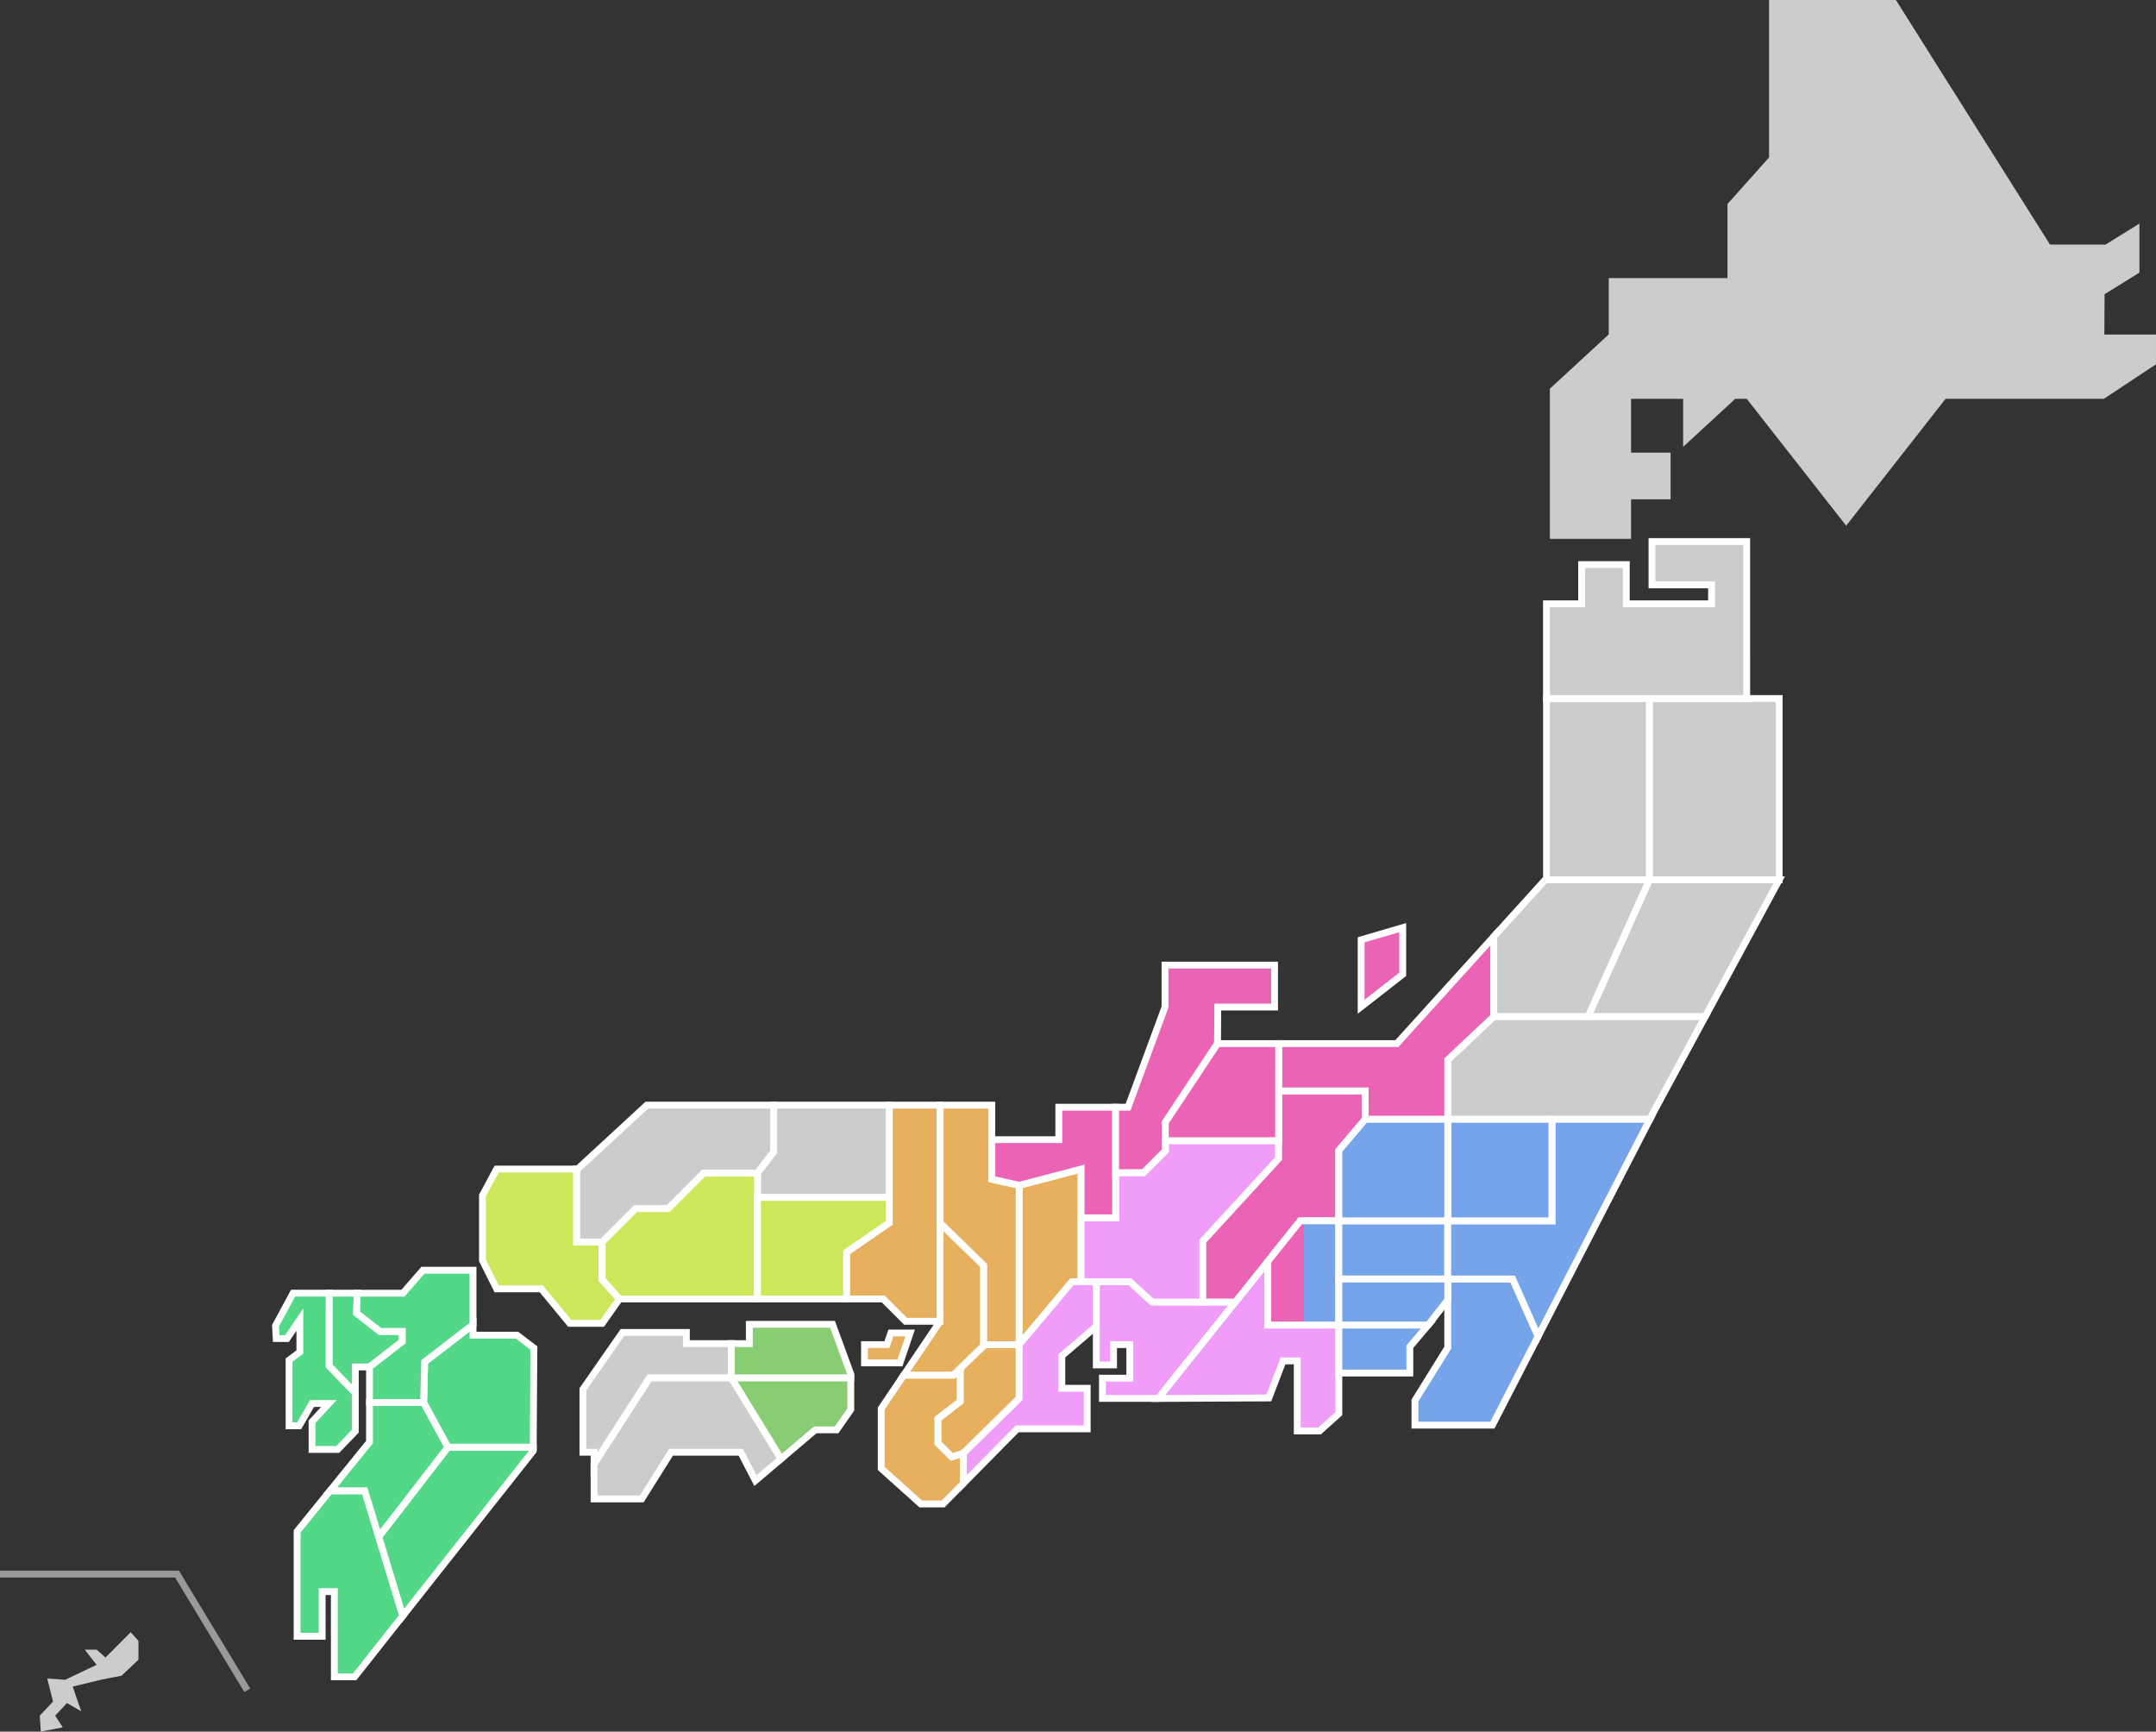<svg xmlns="http://www.w3.org/2000/svg" xmlns:xlink="http://www.w3.org/1999/xlink" width="315" height="252.957" viewBox="0 0 315 252.957">
  <rect x="0" y="0" width="315" height="252.957" fill="#333333" stroke="none"/>
  <defs>
    <linearGradient id="linear-gradient" x1="0.027" y1="0.541" x2="1" y2="0.538" gradientUnits="objectBoundingBox">
      <stop offset="0" stop-color="#eb63b4"/>
      <stop offset="0.496" stop-color="#eb63b4"/>
      <stop offset="0.498" stop-color="#75a4eb"/>
      <stop offset="1" stop-color="#75a4eb"/>
    </linearGradient>
  </defs>
  <g id="japan" transform="translate(-10 -219)">
    <path id="border" d="M35.7,415.557,25.579,398.817H0v-1H26.143L36.557,415.04Z" transform="translate(10 50.62)" fill="#999"/>
    <g id="grayed_out" data-name="grayed out">
      <path id="okinawa_map" d="M350.4,443.156l.152,2.337,3.2-.634-1.1-1.7,1.719-1.841,2.089,1.206-1.25-3.613,4.1-.989,3.041-.608,2.467-2.328v-2.751l-1.137-1.269-3.676,3.7-1.3-1.154h-1.739l1.739,2.221-4.6,2.185-2.612-.185.847,3.368Z" transform="translate(-334.59 26.463)" fill="#ccc"/>
      <path id="kochi_map" d="M211.569,442.933l-8.1,12.57v5.12h6.968l4.277-6.819h10.177l2.15,4.151,3.755-3.186-7.264-11.835Z" transform="translate(-106.668 -22.667)" fill="#ccc"/>
      <path id="kochi_map_-_アウトライン" data-name="kochi_map - アウトライン" d="M211.3,442.433h12.511l7.634,12.439-4.561,3.87-2.3-4.438h-9.6l-4.277,6.819h-7.744v-5.767Zm11.952,1H211.841l-7.877,12.217v4.473h6.191l4.277-6.819h10.758l2,3.863,2.949-2.5Z" transform="translate(-106.668 -22.667)" fill="#fff"/>
      <path id="ehime_map" d="M221.578,435.014v-4.992h-6.573v-1.631h-9.339l-5.781,8.3v9.191h1.63v1.7l8.1-12.57Z" transform="translate(-104.719 -14.748)" fill="#ccc"/>
      <path id="ehime_map_-_アウトライン" data-name="ehime_map - アウトライン" d="M205.4,427.891h10.1v1.631h6.573v5.992H209.892l-8.877,13.768v-2.9h-1.63v-9.848Zm9.1,1h-8.578l-5.542,7.959v8.534h1.63v.5l7.331-11.372h11.731v-3.992h-6.573Z" transform="translate(-104.719 -14.748)" fill="#fff"/>
      <path id="shimane_map" d="M201.578,375.494h0l4.892-4.892h4.744l5.189-5.189h7.858l2.372-3.114V355.48H208.1l-10.125,9.338h-.153v10.675Z" transform="translate(-103.596 24.958)" fill="#ccc"/>
      <path id="shimane_map_-_アウトライン" data-name="shimane_map - アウトライン" d="M201.578,375.994h-4.255V364.318h.458l10.125-9.338h19.227v7.487l-2.624,3.445h-7.9l-5.189,5.189h-4.744l-4.6,4.6v.293Zm-3.255-1h3.048l4.893-4.893h4.744l5.189-5.189h7.817l2.12-2.783V355.98H208.3l-9.974,9.2Z" transform="translate(-103.596 24.958)" fill="#fff"/>
      <path id="tottori_map" d="M258.244,355.48V362.3l-2.372,3.114v3.558h19.272V355.48Z" transform="translate(-135.207 24.958)" fill="#ccc"/>
      <path id="tottori_map_-_アウトライン" data-name="tottori_map - アウトライン" d="M257.744,354.98h17.9v14.49H255.372v-4.227l2.372-3.114Zm16.9,1h-15.9v6.487l-2.372,3.114v2.89h18.272Z" transform="translate(-135.207 24.958)" fill="#fff"/>
      <path id="fukushima_map" d="M497.818,327.058H484.047l-6.722,6.321v8.7h29.53l.711-1.38,7.381-13.639Z" transform="translate(-255.805 40.435)" fill="#ccc"/>
      <path id="fukushima_map_-_アウトライン" data-name="fukushima_map - アウトライン" d="M483.849,326.558h31.938l-7.778,14.373-.848,1.646H476.825v-9.414Zm30.259,1H484.245l-6.42,6.038v7.981h28.726l.576-1.118Z" transform="translate(-255.805 40.435)" fill="#fff"/>
      <path id="miyagi_map" d="M522.32,303.185h17.13l10.8-19.965H531.28Z" transform="translate(-280.307 64.308)" fill="#ccc"/>
      <path id="miyagi_map_-_アウトライン" data-name="miyagi_map - アウトライン" d="M539.748,303.685h-18.2l9.408-20.965h20.138Zm-16.655-1h16.059l10.264-18.965H531.6Z" transform="translate(-280.307 64.308)" fill="#fff"/>
      <path id="yamagata_map" d="M505.855,303.185l8.959-19.965h-15.22l-7.51,8.292v11.673Z" transform="translate(-263.84 64.308)" fill="#ccc"/>
      <path id="yamagata_map_-_アウトライン" data-name="yamagata_map - アウトライン" d="M506.178,303.685H491.584V291.319l7.788-8.6h16.214Zm-13.594-1h12.947l8.511-18.965H499.816l-7.232,7.985Z" transform="translate(-263.84 64.308)" fill="#fff"/>
      <path id="iwate_map" d="M556.223,225.064H541.992V251.55h18.975V225.064Z" transform="translate(-291.02 95.978)" fill="#ccc"/>
      <path id="iwate_map_-_アウトライン" data-name="iwate_map - アウトライン" d="M541.492,224.564h19.975V252.05H541.492Zm18.975,1H542.492V251.05h17.975Z" transform="translate(-291.02 95.978)" fill="#fff"/>
      <path id="akita_map" d="M0,0H15.024V26.486H0Z" transform="translate(235.948 321.041)" fill="#ccc"/>
      <path id="akita_map_-_アウトライン" data-name="akita_map - アウトライン" d="M-.5-.5H15.524V26.986H-.5ZM14.524.5H.5V25.986H14.524Z" transform="translate(235.948 321.041)" fill="#fff"/>
      <path id="aomori_map" d="M538.258,197.646v-22.93H524.421v6.326h8.7v2.768H520.666v-5.733h-6.522v5.733H509v13.837h29.255Z" transform="translate(-273.055 123.395)" fill="#ccc"/>
      <path id="aomori_map_-_アウトライン" data-name="aomori_map - アウトライン" d="M538.758,198.146H508.5V183.31h5.141v-5.733h7.522v5.733h11.453v-1.768h-8.7v-7.326h14.837Zm-29.255-1h28.255v-21.93H524.921v5.326h8.7v3.768H520.166v-5.733h-5.522v5.733H509.5Z" transform="translate(-273.055 123.395)" fill="#fff"/>
      <path id="hokkaido_map" d="M591.1,49.872l.038-5.892,5.088-3.154V33.659l-5.04,3.126v-.056h-8.027L560.646,1H542.115V24l-6.077,6.8V41.62H518.692v8.228l-8.6,7.931V79.719h11.86V73.938h5.78v-6.82h-5.78V59.261h7.61v7.017l7.608-7.017h1.688l14.522,18.531L567.9,59.261h23.133l7.612-5.043V49.872Z" transform="translate(-273.648 218)" fill="#ccc"/>
    </g>
    <g id="kyusyu_map" transform="translate(15.809 404.552)">
      <path id="kagoshima_map" d="M120.125,485.885l-2.041-6.714h-5.075L108.2,485.1v15.319h3.657V493.9h1.779V506.35H116.6l7.037-8.9Z" transform="translate(-70.599 -446.952)" fill="#52d887"/>
      <path id="kagoshima_map_-_アウトライン" data-name="kagoshima_map - アウトライン" d="M112.771,478.67h5.684l5.74,18.881-7.35,9.3h-3.707V494.4h-.779v6.522H107.7v-16Zm4.943,1h-4.466l-4.545,5.607v14.642h2.657V493.4h2.779V505.85h2.223l6.725-8.508Z" transform="translate(-70.599 -446.952)" fill="#fff"/>
      <path id="miyazaki_map" d="M134.381,478.263l3.515,11.562,19.054-24.107,0-.544H144.5Z" transform="translate(-84.856 -439.331)" fill="#52d887"/>
      <path id="miyazaki_map_-_アウトライン" data-name="miyazaki_map - アウトライン" d="M137.7,490.885l-3.868-12.723,10.423-13.487h13.206l-.007,1.219Zm-2.761-12.52,3.162,10.4,18.252-23.091H144.742Z" transform="translate(-84.856 -439.331)" fill="#fff"/>
      <path id="kumamoto_map" d="M124.525,456.634l-5.768,7.115h5.075l2.041,6.714,10.115-13.089-3.557-6.522h-7.906Z" transform="translate(-76.347 -431.532)" fill="#52d887"/>
      <path id="kumamoto_map_-_アウトライン" data-name="kumamoto_map - アウトライン" d="M124.025,450.353h8.7l3.856,7.07-10.907,14.114-2.215-7.287h-5.753l6.317-7.792Zm8.109,1h-7.109v5.458l-5.219,6.438h4.4l1.867,6.142,9.323-12.064Z" transform="translate(-76.347 -431.532)" fill="#fff"/>
      <path id="oita_map" d="M162.421,427.415H156v-1.543l-7.067,5.448-.148,5.93,3.557,6.522H164.8l.095-14.479Z" transform="translate(-92.697 -417.928)" fill="#52d887"/>
      <path id="oita_map_-_アウトライン" data-name="oita_map - アウトライン" d="M156.5,424.855v2.06h6.094l2.8,2.131-.1,15.225H152.04l-3.763-6.9.157-6.3Zm5.757,3.06H155.5v-1.027l-6.074,4.681-.138,5.557,3.351,6.144H164.3l.09-13.732Z" transform="translate(-92.697 -417.928)" fill="#fff"/>
      <path id="nagasaki_map" d="M109.114,415.8h-5.286l-2.57,4.745.1,1.878h1.581l1.878-2.768V424.4l-1.581,1.186v9.587h1.482l1.878-3.261h2.471l-2.471,2.668v4.051h3.755l2.57-2.668v-5.583l-3.807-3.954Z" transform="translate(-66.818 -412.445)" fill="#52d887"/>
      <path id="nagasaki_map_-_アウトライン" data-name="nagasaki_map - アウトライン" d="M103.53,415.3h6.084v10.924l3.807,3.954v5.986l-2.857,2.967H106.1v-4.747l1.826-1.972h-1.037l-1.878,3.261h-2.271V425.338l1.581-1.186v-2.866l-1.113,1.641h-2.32l-.131-2.492Zm5.084,1h-4.488l-2.361,4.359.066,1.264h.841l2.643-3.9v6.621l-1.581,1.186v8.837h.693l1.878-3.261h3.9l-3.115,3.364v3.355h3.042l2.283-2.37v-5.18l-3.807-3.954Z" transform="translate(-66.818 -412.445)" fill="#fff"/>
      <path id="saga_map" d="M129.181,421.388H125.92l-3.409-2.667s.047-1.518.061-2.917h-4.065v10.625l3.807,3.954v-3.8h2.075l4.792-3.706Z" transform="translate(-76.211 -412.445)" fill="#52d887"/>
      <path id="saga_map_-_アウトライン" data-name="saga_map - アウトライン" d="M118.007,415.3h5.07l-.005.505c-.011,1.052-.04,2.182-.054,2.674l3.075,2.405h3.589v2.229l-5.121,3.961h-1.746v4.545l-4.807-4.992Zm4.058,1h-3.058v9.924l2.807,2.915v-3.064h2.4l4.463-3.452v-.738h-2.933L122,418.958l.008-.253C122.011,418.692,122.047,417.522,122.065,416.3Z" transform="translate(-76.211 -412.445)" fill="#fff"/>
      <path id="fukuoka_map" d="M144.3,416.373v-7.944h-7.313l-2.927,3.358h-6.7c-.015,1.4-.062,2.917-.062,2.917l3.409,2.667h3.261v1.483l-4.792,3.706v5.189h7.906l.148-5.929Z" transform="translate(-80.998 -408.429)" fill="#52d887"/>
      <path id="fukuoka_map_-_アウトライン" data-name="fukuoka_map - アウトライン" d="M136.755,407.929H144.8v8.69l-7.074,5.452-.154,6.179h-8.894v-5.934l4.792-3.706v-.738h-2.933l-3.745-2.929.008-.253c0-.015.047-1.529.062-2.907l.005-.495h6.964Zm7.041,1H137.21l-2.927,3.358h-6.431c-.014.894-.037,1.763-.048,2.179l3.075,2.405h3.589V419.1l-4.792,3.706v4.443h6.918l.141-5.68,7.061-5.443Z" transform="translate(-80.998 -408.429)" fill="#fff"/>
    </g>
    <g id="shikoku_map">
      <path id="tokushima_map" d="M254.78,454.769l4.981-4.226h3.124l2.075-2.966v-4.644H247.517Z" transform="translate(-130.658 -22.667)" fill="#88cc73"/>
      <path id="tokushima_map_-_アウトライン" data-name="tokushima_map - アウトライン" d="M254.659,455.527l-8.036-13.094h18.838v5.3l-2.315,3.308h-3.2Zm-6.249-12.094L254.9,454.01l4.676-3.967h3.047l1.836-2.623v-3.986Z" transform="translate(-130.658 -22.667)" fill="#fff"/>
      <path id="kagawa_map" d="M262.292,425.788H250.136V428.6h-2.619V433.6H264.96v-.545Z" transform="translate(-130.658 -13.33)" fill="#88cc73"/>
      <path id="kagawa_map_-_アウトライン" data-name="kagawa_map - アウトライン" d="M249.636,425.288h13.005l2.819,7.675V434.1H247.017V428.1h2.619Zm12.307,1H250.636V429.1h-2.619V433.1h16.427Z" transform="translate(-130.658 -13.33)" fill="#fff"/>
    </g>
    <g id="tyugoku_map">
      <path id="yamaguchi_map" d="M185.152,386.659H181.4V375.984H169.734l-2.075,3.854v9.488l2.075,4.151h6.523l4.151,5.04h4.744l2.52-3.558-2.52-2.816Z" transform="translate(-87.17 13.792)" fill="#cce85a"/>
      <path id="yamaguchi_map_-_アウトライン" data-name="yamaguchi_map - アウトライン" d="M169.436,375.484H181.9v10.675h3.755v5.793l2.659,2.971-2.9,4.095h-5.238l-4.151-5.04h-6.6l-2.266-4.533v-9.733Zm11.461,1H170.033l-1.874,3.48v9.244l1.884,3.769h6.45l4.151,5.04h4.249l2.14-3.022-2.382-2.661v-5.175H180.9Z" transform="translate(-87.17 13.792)" fill="#fff"/>
      <path id="hiroshima_map" d="M228.75,377.287h-7.858l-5.189,5.189H210.96l-4.892,4.892h0v5.484l2.52,2.815H228.75V377.287Z" transform="translate(-108.086 13.082)" fill="#cce85a"/>
      <path id="hiroshima_map_-_アウトライン" data-name="hiroshima_map - アウトライン" d="M220.686,376.787h8.565v19.382H208.365l-2.8-3.124v-5.883l.146-.147,5.039-5.039H215.5Zm7.565,1H221.1l-5.189,5.189h-4.744l-4.6,4.6v5.087l2.244,2.507H228.25Z" transform="translate(-108.086 13.082)" fill="#fff"/>
      <path id="okayama_map" d="M275.144,388.806V385.1H255.872v14.823h13.045v-6.818Z" transform="translate(-135.207 8.827)" fill="#cce85a"/>
      <path id="okayama_map_-_アウトライン" data-name="okayama_map - アウトライン" d="M255.372,384.6h20.272v4.468l-6.227,4.3v7.056H255.372Zm19.272,1H256.372v13.823h12.045v-6.581l6.227-4.3Z" transform="translate(-135.207 8.827)" fill="#fff"/>
    </g>
    <g id="kansai_map" transform="translate(133.709 380.437)">
      <path id="wakayama_map" d="M305.887,452.8l-2-2v-3.558l3.262-2.519v-4.86l-1.038,1.005h-7.226l-3.3,4.892V454.5l5.781,5.189h3.261l2.965-3.006v-4.407Z" transform="translate(-290.543 -401.429)" fill="#e6b05e"/>
      <path id="wakayama_map_-_アウトライン" data-name="wakayama_map - アウトライン" d="M304.835,460.19h-3.661l-6.09-5.466V445.6l3.533-5.239h7.289l1.74-1.685v6.286l-3.262,2.519v3.106l1.643,1.643,2.063-.628v5.287Zm-3.279-1h2.86l2.674-2.711v-3.527l-1.346.41-2.36-2.36v-4.011l3.262-2.519v-3.434l-.336.325h-7.162l-3.065,4.545v8.371Z" transform="translate(-290.543 -401.429)" fill="#fff"/>
      <path id="nara_map" d="M317.073,435.74v4.86l-3.261,2.519v3.559l2,2,1.705-.519,8.154-8.006V432.3h-5.041Z" transform="translate(-300.469 -397.312)" fill="#e6b05e"/>
      <path id="nara_map_-_アウトライン" data-name="nara_map - アウトライン" d="M320.428,431.8h5.743v8.566l-8.391,8.239-2.109.642-2.36-2.359v-4.011l3.261-2.519v-4.826Zm4.743,1h-4.338l-3.26,3.155v4.893l-3.261,2.519v3.106l1.643,1.642,1.3-.4,7.916-7.773Z" transform="translate(-300.469 -397.312)" fill="#fff"/>
      <path id="osaka_map" d="M311.091,414.483h0l3.41-3.3V399.478l-6.374-6.215v14.369l-5.3,7.857h7.226Z" transform="translate(-294.487 -376.055)" fill="#e6b05e"/>
      <path id="osaka_map_-_アウトライン" data-name="osaka_map - アウトライン" d="M310.257,415.988h-8.369l5.74-8.51v-15.4l7.374,7.19V411.4Zm-6.488-1h6.084l.892-.864L314,410.973V399.689l-5.374-5.24v13.336Z" transform="translate(-294.487 -376.055)" fill="#fff"/>
      <path id="hyogo_map" d="M15979.794,889.181h-3.7v-2.668h3.275l.578-1.7h2.816l-1.482,4.372Zm2.3-6.076-3.262-3.263h-5.336v-6.819l6.227-4.3v-17.2h7.412V883.1Z" transform="translate(-15973.494 -851.527)" fill="#e6b05e"/>
      <path id="hyogo_map_-_アウトライン" data-name="hyogo_map - アウトライン" d="M15981.636,889.681h-6.046v-3.668h3.417l.578-1.7h3.872Zm-5.046-1h4.329l1.144-3.372h-1.761l-.578,1.7h-3.134Zm11.043-5.076h-5.748l-3.262-3.263h-5.629V872.76l6.227-4.3V851.027h8.412Zm-5.334-1h4.334V852.027h-6.412v16.958l-6.227,4.3v6.057h5.043Z" transform="translate(-15973.494 -851.527)" fill="#fff"/>
      <path id="kyoto_map" d="M320.838,378.9v11.707l.148-.143h5.041V367.191l-4-.89V355.479h-7.56v17.208Z" transform="translate(-300.824 -355.479)" fill="#e6b05e"/>
      <path id="kyoto_map_-_アウトライン" data-name="kyoto_map - アウトライン" d="M320.338,391.79V379.113l-6.374-6.215V354.979h8.56V365.9l4,.89v24.176l-5.341,0Zm1-1.825h4.189V367.592l-4-.89V355.979h-6.56v16.5l6.374,6.215Z" transform="translate(-300.824 -355.479)" fill="#fff"/>
      <path id="shiga_map" d="M348.9,375.984l-9.043,2.373v23.274l7.708-9.191H348.9V375.984Z" transform="translate(-314.65 -366.645)" fill="#e6b05e"/>
      <path id="shiga_map_-_アウトライン" data-name="shiga_map - アウトライン" d="M349.4,375.335v17.6h-1.6l-8.441,10.065V377.971Zm-1,16.6V376.632l-8.043,2.111v21.514l6.975-8.317Z" transform="translate(-314.65 -366.645)" fill="#fff"/>
    </g>
    <g id="tokai_map" transform="translate(150.759 385.624)">
      <path id="mie_map" d="M339.146,412.116h-1.335l-7.708,9.192v7.857l-8.154,8.006v4.407l7.857-7.965h10.228v-5.931h-3.705v-4.744l5.041-4.3v-6.523Z" transform="translate(-321.949 -391.509)" fill="#f09cf9"/>
      <path id="mie_map_-_アウトライン" data-name="mie_map - アウトライン" d="M337.578,411.616h4.292v7.253l-5.041,4.3v4.013h3.705v6.931H330.015l-8.566,8.683v-5.835l8.154-8.006v-7.829Zm3.292,1h-2.826L330.6,421.49v7.885l-8.154,8.006v2.978l7.148-7.246h9.937v-4.931h-3.705v-5.475l5.041-4.3Z" transform="translate(-321.949 -391.509)" fill="#fff"/>
      <path id="aichi_map" d="M380.158,415.082h-7.413l-3.262-2.965h-4.892v12.157h2.52v-2.965h2.372V426.2h-4v2.965h8.154L384.9,415.082Z" transform="translate(-345.171 -391.509)" fill="#f09cf9"/>
      <path id="aichi_map_-_アウトライン" data-name="aichi_map - アウトライン" d="M364.091,411.616h5.585l3.262,2.965h13l-12.067,15.083H364.98V425.7h4v-3.892h-1.372v2.965h-3.52Zm5.2,1h-4.2v11.157h1.52v-2.965h3.372V426.7h-4v1.965h7.413l10.467-13.083H372.552Z" transform="translate(-345.171 -391.509)" fill="#fff"/>
      <path id="shizuoka_map" d="M400.456,414.9v-9.29l-4.744,5.93L384.445,425.62l16.159-.074,2.02-5.268.055-.143h2.076v10.23h3.262l2.816-2.521V414.9Z" transform="translate(-355.982 -387.965)" fill="#f09cf9"/>
      <path id="shizuoka_map_-_アウトライン" data-name="shizuoka_map - アウトライン" d="M400.956,404.182V414.4h10.378v13.67l-3.125,2.8h-3.953v-10.23h-1.232l-2.074,5.41-17.548.08Zm9.378,11.216H399.956v-8.365L385.49,425.115l14.771-.067,2.076-5.413h2.92v10.23h2.571l2.507-2.244Z" transform="translate(-355.982 -387.965)" fill="#fff"/>
      <path id="gifu_map" d="M372.013,366.869v1.483l-3.187,3.187H364.75v6.6h-5.041v9.339h7.116l3.262,2.965H377.5v-8.894l11.069-12.058v-2.62Z" transform="translate(-342.511 -366.869)" fill="#f09cf9"/>
      <path id="gifu_map_-_アウトライン" data-name="gifu_map - アウトライン" d="M371.513,366.369h17.555v3.315L378,381.742v9.2h-8.106l-3.262-2.965h-7.422V377.637h5.041v-6.6h4.369l2.894-2.894Zm16.555,1H372.513v1.19l-3.48,3.48H365.25v6.6h-5.041v8.339h6.809l3.262,2.965H377v-8.589l11.069-12.058Z" transform="translate(-342.511 -366.869)" fill="#fff"/>
    </g>
    <g id="hokushinetsu_map">
      <path id="nagano_map" d="M409.839,350.923v7.262h0v2.62L398.77,372.864v8.894h4.743L413,369.9h5.634V359.621l3.853-4.548v-4.149Z" transform="translate(-213.025 27.438)" fill="#eb63b4"/>
      <path id="nagano_map_-_アウトライン" data-name="nagano_map - アウトライン" d="M409.339,350.423h13.65v4.833l-3.853,4.548V370.4h-5.893l-9.489,11.86H398.27v-9.589l11.069-12.058Zm12.65,1h-11.65V361L399.27,373.058v8.2h4l9.489-11.86h5.374v-9.961l3.853-4.548Z" transform="translate(-213.025 27.438)" fill="#fff"/>
      <path id="niigata_map" d="M15872.468,936.185v-4.15h-12.649v-6.917h17.273l14.156-15.625v11.673l-6.721,6.322v8.7Zm-.595-26.228,6.077-1.78V915l-6.077,4.745Z" transform="translate(-15663.004 -553.673)" fill="#eb63b4"/>
      <path id="niigata_map_-_アウトライン" data-name="niigata_map - アウトライン" d="M15885.027,936.685h-13.06v-4.15h-12.649v-7.917h17.552l14.878-16.422v13.185l-.157.148-6.563,6.174Zm-12.06-1h11.06v-8.414l.157-.148,6.563-6.174v-10.16l-13.435,14.829h-17v5.917h12.649Zm-1.595-14.919V909.583l7.077-2.073v7.731Zm1-10.435v8.385l5.077-3.964v-5.908Z" transform="translate(-15663.004 -553.673)" fill="#fff"/>
      <path id="fukui_map" d="M335.066,367.546l9.043-2.373v7.117h5.041V356.131h-8.3v4.743h-9.785v5.781Z" transform="translate(-176.154 24.603)" fill="#eb63b4"/>
      <path id="fukui_map_-_アウトライン" data-name="fukui_map - アウトライン" d="M349.651,372.789h-6.041V365.82l-8.533,2.239-4.513-1v-6.682h9.785v-4.743h9.3Zm-5.041-1h4.041V356.631h-7.3v4.743h-9.785v4.88l3.493.777,9.553-2.507Z" transform="translate(-176.154 24.603)" fill="#fff"/>
      <path id="ishikawa_map" d="M377.993,310.559v6.128l-5.4,14.626h-1.819v9.561h4.076l3.187-3.187v-4.151l7.626-11.512.036-5.338H394v-6.128Z" transform="translate(-197.781 49.42)" fill="#eb63b4"/>
      <path id="ishikawa_map_-_アウトライン" data-name="ishikawa_map - アウトライン" d="M377.493,310.059H394.5v7.128h-8.3l-.034,4.99-7.625,11.51v4.208l-3.48,3.48h-4.783V330.814h1.97l5.245-14.216Zm16.011,1H378.493v5.718l-5.548,15.037h-1.667v8.561h3.369l2.894-2.894v-4.095l7.627-11.513.039-5.686h8.3Z" transform="translate(-197.781 49.42)" fill="#fff"/>
      <path id="toyama_map" d="M394.351,335.735l-7.625,11.512v2.668H403.28v-14.18Z" transform="translate(-206.467 35.71)" fill="#eb63b4"/>
      <path id="toyama_map_-_アウトライン" data-name="toyama_map - アウトライン" d="M394.082,335.235h9.7v15.18H386.226V347.1Zm8.7,1h-8.16L387.226,347.4v2.018H402.78Z" transform="translate(-206.467 35.71)" fill="#fff"/>
    </g>
    <path id="yamanashi_map" d="M424.345,392.586l-4.745,5.93v9.29h10.378V392.586Z" transform="translate(-224.369 4.75)" fill="url(#linear-gradient)"/>
    <path id="yamanashi_map_-_アウトライン" data-name="yamanashi_map - アウトライン" d="M424.1,392.086h6.374v16.221H419.1v-9.966Zm5.374,1h-4.893l-4.485,5.606v8.615h9.378Z" transform="translate(-224.369 4.75)" fill="#fff"/>
    <g id="kanto_map">
      <path id="chiba_map" d="M481.082,411.252h-9.488v10.03l-4.793,7.709v3.61h11.315L484.8,419.62Z" transform="translate(-250.072 -5.415)" fill="#75a4eb"/>
      <path id="chiba_map_-_アウトライン" data-name="chiba_map - アウトライン" d="M471.094,410.752h10.313l3.948,8.884L478.42,433.1H466.3v-4.253l4.793-7.709Zm9.663,1h-8.663v9.673l-4.793,7.709V432.1h10.51l6.436-12.5Z" transform="translate(-250.072 -5.415)" fill="#fff"/>
      <path id="kanagawa_map" d="M442.388,433.022h10.376v-3.854l2.681-3.162H442.388Z" transform="translate(-236.777 -13.449)" fill="#75a4eb"/>
      <path id="kanagawa_map_-_アウトライン" data-name="kanagawa_map - アウトライン" d="M453.264,433.522H441.888v-8.016h14.636l-3.26,3.846Zm-10.376-1h9.376v-3.537l2.1-2.479H442.888Z" transform="translate(-236.777 -13.449)" fill="#fff"/>
      <path id="saitama_map" d="M0,0H15.912V8.5H0Z" transform="translate(205.61 397.336)" fill="#75a4eb"/>
      <path id="saitama_map_-_アウトライン" data-name="saitama_map - アウトライン" d="M-.5-.5H16.412V9H-.5ZM15.412.5H.5V8H15.412Z" transform="translate(205.61 397.336)" fill="#fff"/>
      <path id="ibaraki_map" d="M492.546,374.859H477.325v8.5h9.488l3.719,8.368,16.324-31.694h-14.31Z" transform="translate(-255.803 22.477)" fill="#75a4eb"/>
      <path id="ibaraki_map_-_アウトライン" data-name="ibaraki_map - アウトライン" d="M492.046,359.534h15.63L490.5,392.885l-4.01-9.024h-9.663v-9.5h15.221Zm13.99,1h-12.99v14.825H477.825v7.5h9.313l3.427,7.711Z" transform="translate(-255.803 22.477)" fill="#fff"/>
      <path id="tochigi_map" d="M0,0H15.221V14.825H0Z" transform="translate(221.522 382.511)" fill="#75a4eb"/>
      <path id="tochigi_map_-_アウトライン" data-name="tochigi_map - アウトライン" d="M-.5-.5H15.721V15.325H-.5ZM14.721.5H.5V14.325H14.721Z" transform="translate(221.522 382.511)" fill="#fff"/>
      <path id="gunma_map" d="M442.388,364.582V374.86H458.3V360.035H446.242Z" transform="translate(-236.777 22.477)" fill="#75a4eb"/>
      <path id="gunma_map_-_アウトライン" data-name="gunma_map - アウトライン" d="M446.01,359.535H458.8V375.36H441.888V364.4Zm11.79,1H446.473l-3.585,4.231v9.594H457.8Z" transform="translate(-236.777 22.477)" fill="#fff"/>
      <path id="tokyo_map" d="M442.388,411.252v6.72h13.057l2.855-3.658v-3.062Z" transform="translate(-236.777 -5.415)" fill="#75a4eb"/>
      <path id="tokyo_map_-_アウトライン" data-name="tokyo_map - アウトライン" d="M441.888,410.752H458.8v3.734l-3.111,3.986h-13.8Zm15.912,1H442.888v5.72H455.2l2.6-3.33Z" transform="translate(-236.777 -5.415)" fill="#fff"/>
    </g>
  </g>
</svg>
